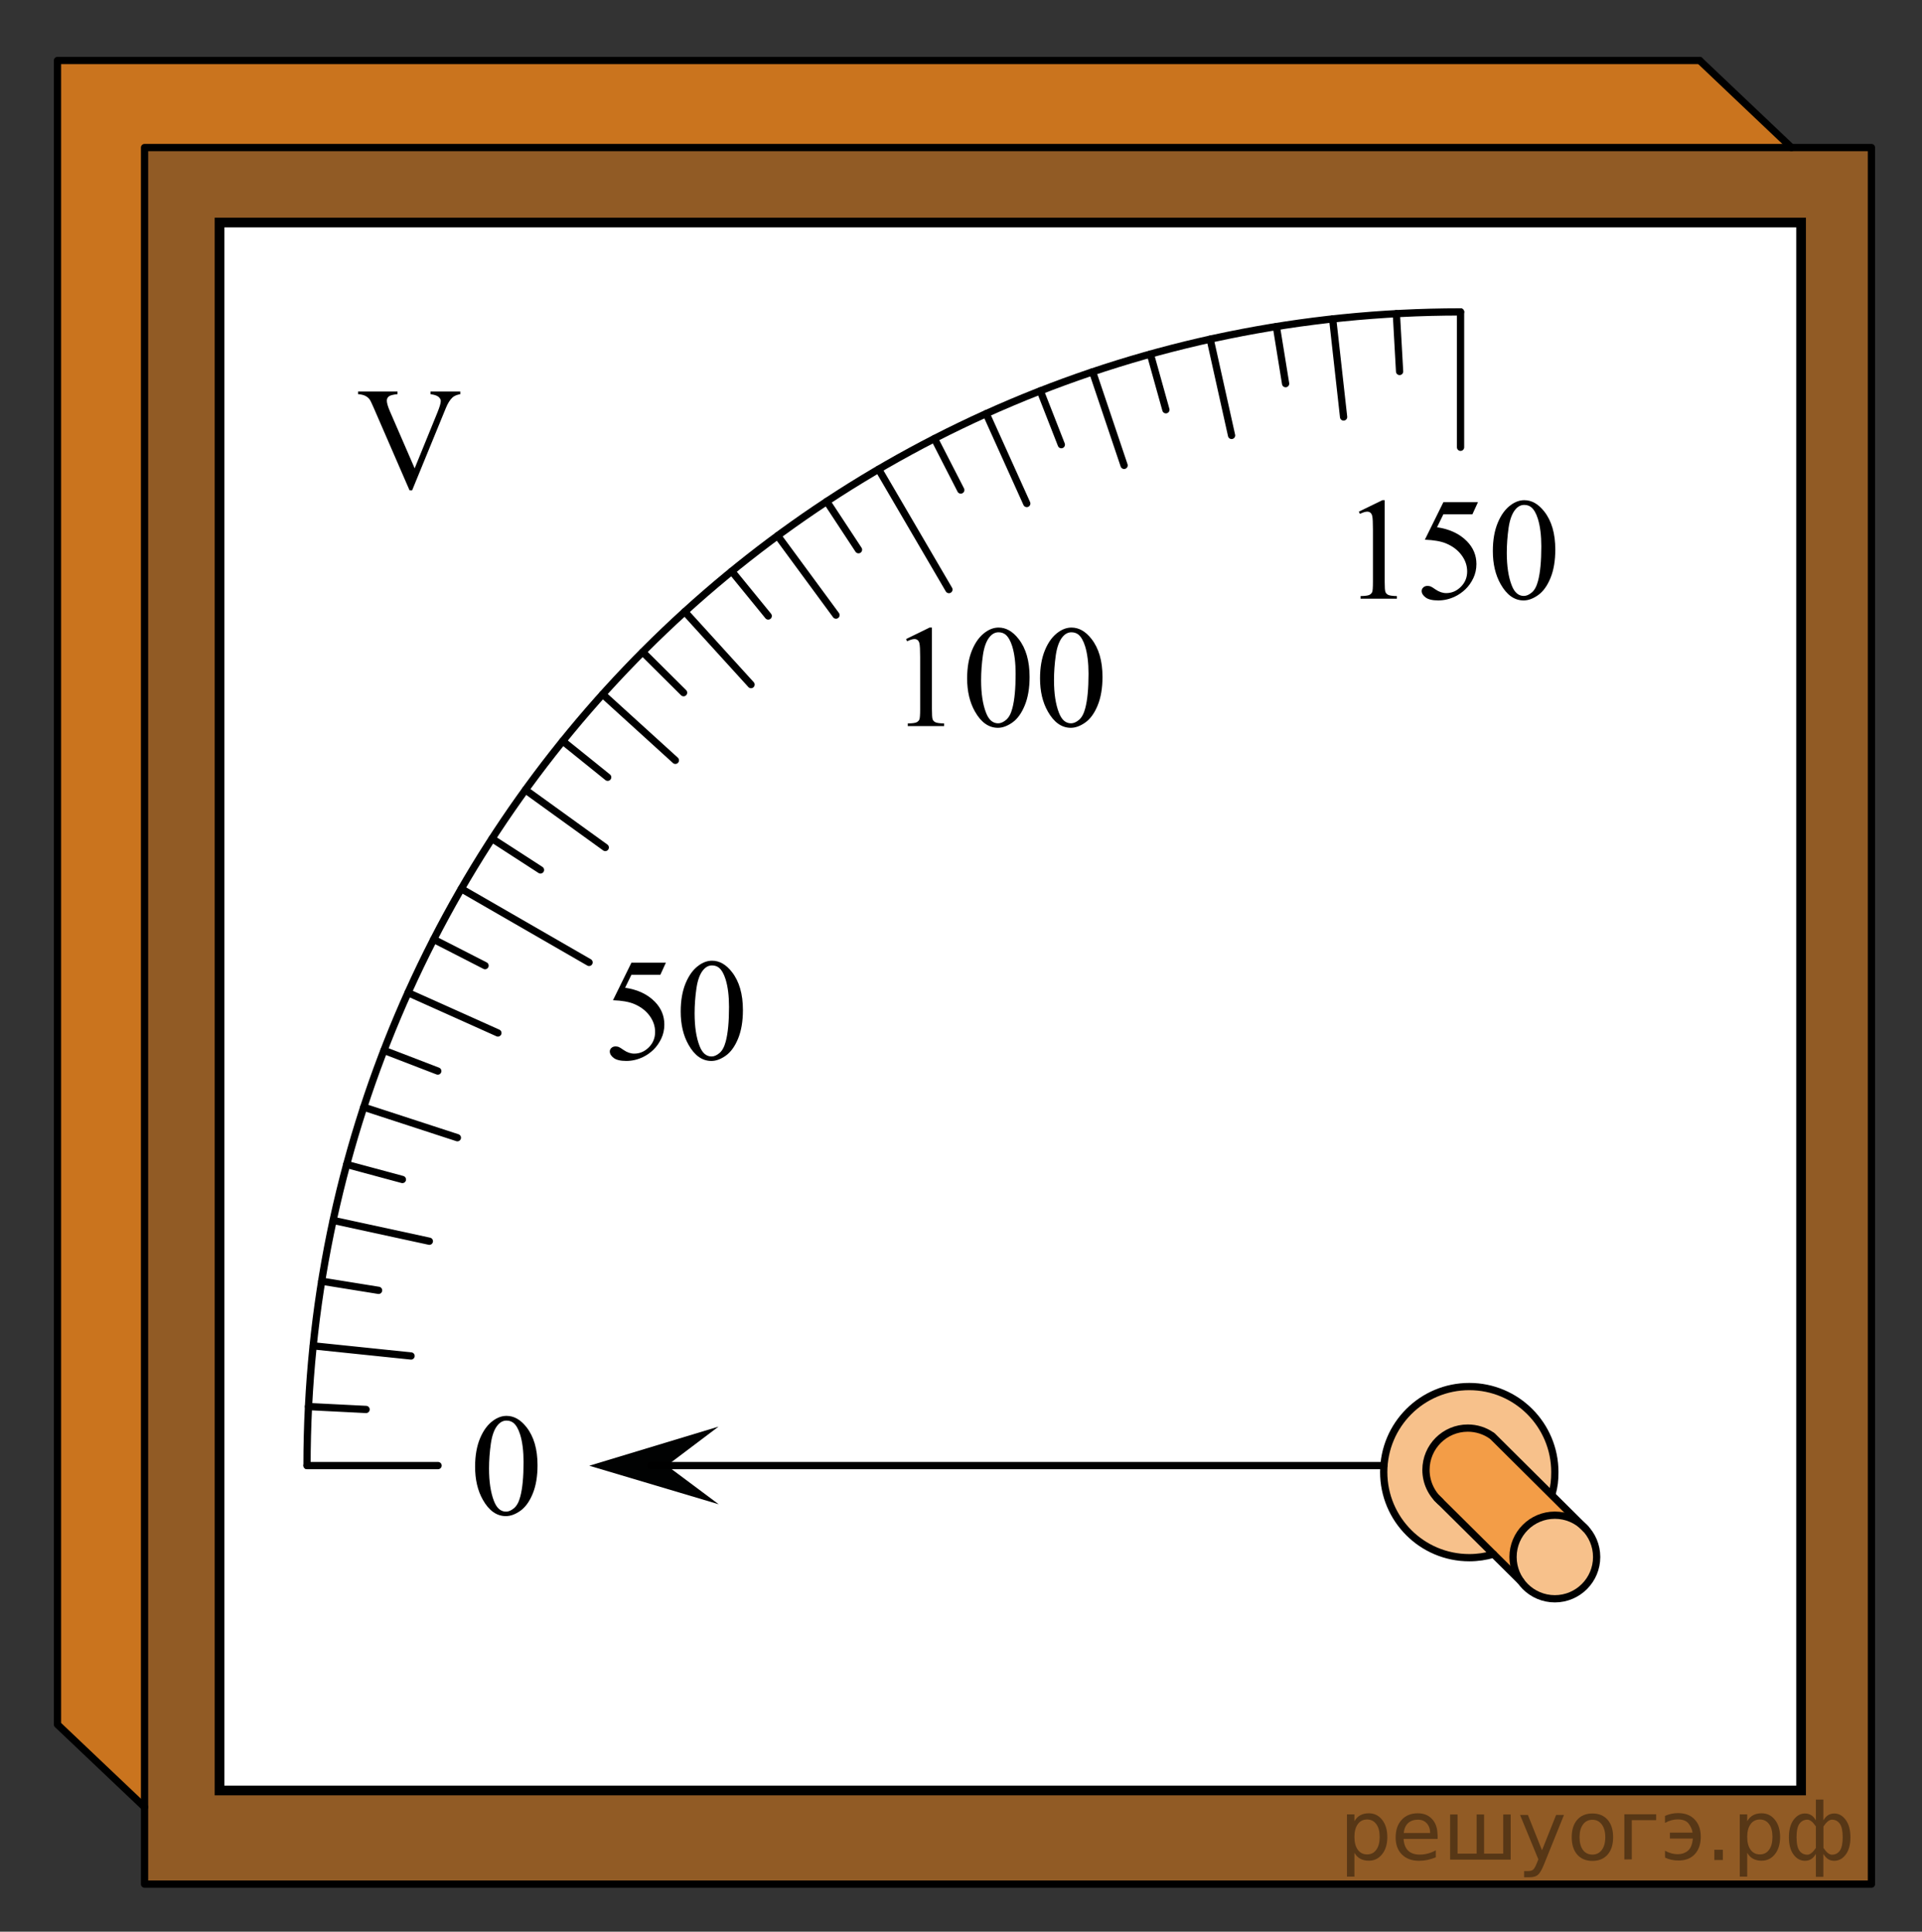 <?xml version="1.0" encoding="utf-8"?>
<!-- Generator: Adobe Illustrator 16.0.0, SVG Export Plug-In . SVG Version: 6.00 Build 0)  -->
<!DOCTYPE svg PUBLIC "-//W3C//DTD SVG 1.1//EN" "http://www.w3.org/Graphics/SVG/1.1/DTD/svg11.dtd">
<svg version="1.1" id="Layer_1" xmlns="http://www.w3.org/2000/svg" xmlns:xlink="http://www.w3.org/1999/xlink" x="0px" y="0px"
	 width="198.667px" height="199.666px" viewBox="0 0 198.667 199.666" enable-background="new 0 0 198.667 199.666"
	 xml:space="preserve">
<rect x="0" y="0" width="198.667" height="199.666" fill="#333333" stroke="none"/>
<polygon opacity="0.5" fill="#F08519" enable-background="new    " points="14.942,15.252 14.942,194.752 193.441,194.752 
	193.441,15.252 "/>
<rect x="22.691" y="23.002" fill="#FFFFFF" width="163.479" height="162.069"/>
<path opacity="0.8" fill="#F08519" enable-background="new    " d="M162.257,156.614c-6.563-0.563-5.862,5.688-5.862,5.688
	s-5.647-4.563-8.062-7.828c-0.724-0.979-0.783-1.987-0.783-2.537c0-2.388,1.937-4.322,4.322-4.322
	C154.259,147.614,162.257,156.614,162.257,156.614z"/>
<path opacity="0.5" fill="#F08519" enable-background="new    " d="M160.27,154.192c-0.217,0.063-4.672-4.469-5.787-5.322
	c-1.922-1.469-4.639-0.956-5.088-0.579c-0.508,0.427-2.679,2.673-1.271,5.688c0.596,1.275,6.807,6.074,6.045,6.625
	c-0.517,0.371-2.287,0.176-2.451,0.176c-4.885,0-8.844-3.961-8.844-8.844c0-4.885,3.959-8.844,8.844-8.844s8.844,3.959,8.844,8.844
	C160.561,152.78,160.49,153.419,160.27,154.192"/>
<circle opacity="0.5" fill="#F08519" enable-background="new    " cx="160.716" cy="161.011" r="4.321"/>
<polygon opacity="0.8" fill="#F08519" enable-background="new    " points="5.941,6.252 5.941,178.252 14.936,186.438 
	14.941,15.252 185.169,15.252 175.688,6.252 "/>
<rect x="14.941" y="15.252" fill="none" stroke="#000000" stroke-width="0.75" stroke-linecap="round" stroke-linejoin="round" stroke-miterlimit="8" width="178.5" height="179.5"/>
<polyline fill="none" stroke="#000000" stroke-width="0.75" stroke-linecap="round" stroke-linejoin="round" stroke-miterlimit="8" points="
	14.941,186.794 5.941,178.252 5.941,6.252 175.688,6.252 "/>
<line fill="none" stroke="#000000" stroke-width="0.75" stroke-linecap="round" stroke-linejoin="round" stroke-miterlimit="8" x1="185.169" y1="15.252" x2="175.688" y2="6.252"/>
<rect x="22.691" y="23.002" fill="none" stroke="#000000" stroke-miterlimit="10" width="163.479" height="162.071"/>
<polygon fill="#010202" points="68.929,151.489 74.29,155.489 60.911,151.504 74.271,147.461 "/>
<line fill="none" stroke="#000000" stroke-width="0.75" stroke-linecap="round" stroke-linejoin="round" stroke-miterlimit="8" x1="67.262" y1="151.489" x2="143.029" y2="151.489"/>
<g>
	<g>
		<defs>
			<rect id="SVGID_1_" x="60.252" y="95.785" width="19.113" height="17.81"/>
		</defs>
		<clipPath id="SVGID_2_">
			<use xlink:href="#SVGID_1_"  overflow="visible"/>
		</clipPath>
		<g clip-path="url(#SVGID_2_)">
			<path d="M68.829,99.508l-0.572,1.25h-2.991l-0.652,1.34c1.295,0.191,2.321,0.675,3.079,1.449c0.65,0.668,0.976,1.453,0.976,2.354
				c0,0.524-0.106,1.011-0.319,1.457c-0.213,0.446-0.48,0.826-0.803,1.142c-0.323,0.313-0.682,0.565-1.078,0.758
				c-0.563,0.27-1.139,0.404-1.73,0.404c-0.597,0-1.03-0.103-1.302-0.306c-0.271-0.204-0.406-0.429-0.406-0.675
				c0-0.137,0.056-0.258,0.168-0.363c0.113-0.105,0.255-0.158,0.426-0.158c0.127,0,0.238,0.021,0.334,0.061
				c0.095,0.039,0.258,0.139,0.487,0.301c0.366,0.256,0.738,0.383,1.114,0.383c0.572,0,1.074-0.217,1.507-0.65
				c0.433-0.435,0.648-0.963,0.648-1.586c0-0.604-0.192-1.166-0.579-1.688c-0.386-0.521-0.919-0.927-1.598-1.21
				c-0.533-0.221-1.259-0.35-2.178-0.383l1.906-3.878L68.829,99.508L68.829,99.508z"/>
			<path d="M70.361,104.556c0-1.137,0.171-2.117,0.513-2.938c0.342-0.821,0.797-1.435,1.364-1.836
				c0.439-0.319,0.895-0.479,1.363-0.479c0.763,0,1.447,0.39,2.053,1.169c0.758,0.968,1.137,2.277,1.137,3.931
				c0,1.157-0.166,2.142-0.498,2.95c-0.333,0.811-0.757,1.396-1.272,1.763c-0.516,0.366-1.013,0.548-1.492,0.548
				c-0.948,0-1.737-0.562-2.368-1.685C70.627,107.032,70.361,105.892,70.361,104.556z M71.798,104.741
				c0,1.373,0.169,2.494,0.506,3.362c0.279,0.731,0.694,1.097,1.247,1.097c0.264,0,0.537-0.119,0.821-0.357
				c0.283-0.237,0.498-0.637,0.645-1.194c0.225-0.845,0.338-2.033,0.338-3.567c0-1.14-0.118-2.089-0.353-2.85
				c-0.176-0.563-0.403-0.965-0.682-1.199c-0.2-0.16-0.442-0.242-0.726-0.242c-0.333,0-0.629,0.149-0.888,0.448
				c-0.352,0.407-0.592,1.047-0.719,1.92C71.861,103.031,71.798,103.892,71.798,104.741z"/>
		</g>
	</g>
</g>
<g>
	<g>
		<g>
			<defs>
				<rect id="SVGID_3_" x="46.207" y="142.763" width="12.33" height="17.426"/>
			</defs>
			<clipPath id="SVGID_4_">
				<use xlink:href="#SVGID_3_"  overflow="visible"/>
			</clipPath>
		</g>
	</g>
	<g>
		<g>
			<defs>
				<rect id="SVGID_5_" x="46.289" y="142.845" width="12.33" height="17.809"/>
			</defs>
			<clipPath id="SVGID_6_">
				<use xlink:href="#SVGID_5_"  overflow="visible"/>
			</clipPath>
			<g clip-path="url(#SVGID_6_)">
				<path d="M49.108,151.604c0-1.138,0.171-2.117,0.515-2.938c0.344-0.821,0.8-1.435,1.369-1.836
					c0.441-0.319,0.897-0.479,1.368-0.479c0.766,0,1.452,0.391,2.061,1.17c0.76,0.967,1.141,2.276,1.141,3.931
					c0,1.157-0.167,2.142-0.501,2.95c-0.333,0.81-0.759,1.396-1.276,1.763c-0.518,0.366-1.017,0.548-1.497,0.548
					c-0.952,0-1.744-0.563-2.377-1.686C49.375,154.081,49.108,152.94,49.108,151.604z M50.549,151.79
					c0,1.373,0.17,2.494,0.508,3.361c0.28,0.731,0.697,1.098,1.251,1.098c0.266,0,0.54-0.119,0.824-0.357
					c0.285-0.238,0.501-0.637,0.647-1.195c0.226-0.844,0.339-2.032,0.339-3.567c0-1.14-0.118-2.088-0.354-2.849
					c-0.177-0.563-0.404-0.965-0.685-1.199c-0.201-0.161-0.443-0.243-0.728-0.243c-0.334,0-0.631,0.149-0.891,0.449
					c-0.354,0.407-0.594,1.047-0.722,1.92C50.614,150.08,50.549,150.94,50.549,151.79z"/>
			</g>
		</g>
	</g>
</g>
<g>
	<g>
		<g>
			<defs>
				<rect id="SVGID_7_" x="34.413" y="36.808" width="16.441" height="17.426"/>
			</defs>
			<clipPath id="SVGID_8_">
				<use xlink:href="#SVGID_7_"  overflow="visible"/>
			</clipPath>
		</g>
	</g>
	<g>
		<g>
			<defs>
				<rect id="SVGID_9_" x="34.358" y="36.753" width="16.441" height="17.81"/>
			</defs>
			<clipPath id="SVGID_10_">
				<use xlink:href="#SVGID_9_"  overflow="visible"/>
			</clipPath>
			<g clip-path="url(#SVGID_10_)">
				<path d="M47.577,40.47v0.273c-0.354,0.063-0.621,0.176-0.802,0.338c-0.261,0.24-0.491,0.608-0.692,1.104l-3.48,8.492H42.33
					l-3.737-8.604c-0.191-0.441-0.326-0.711-0.405-0.81c-0.122-0.152-0.273-0.271-0.452-0.356c-0.18-0.086-0.421-0.142-0.725-0.165
					V40.47h4.076v0.273c-0.461,0.043-0.761,0.122-0.897,0.234c-0.138,0.113-0.206,0.258-0.206,0.435
					c0,0.245,0.112,0.628,0.338,1.147l2.539,5.851l2.354-5.776c0.23-0.569,0.346-0.965,0.346-1.187c0-0.142-0.071-0.277-0.213-0.408
					c-0.143-0.129-0.383-0.221-0.722-0.275c-0.024-0.005-0.065-0.012-0.125-0.021V40.47H47.577z"/>
			</g>
		</g>
	</g>
</g>
<line fill="none" stroke="#000000" stroke-width="0.75" stroke-linecap="round" stroke-linejoin="round" stroke-miterlimit="8" x1="31.735" y1="151.489" x2="45.28" y2="151.489"/>
<line fill="none" stroke="#000000" stroke-width="0.75" stroke-linecap="round" stroke-linejoin="round" stroke-miterlimit="8" x1="150.969" y1="46.233" x2="150.969" y2="32.242"/>
<g>
	<g>
		<defs>
			<rect id="SVGID_11_" x="82.138" y="66.74" width="56.555" height="17.427"/>
		</defs>
		<clipPath id="SVGID_12_">
			<use xlink:href="#SVGID_11_"  overflow="visible"/>
		</clipPath>
	</g>
</g>
<g>
	<g>
		<defs>
			<rect id="SVGID_13_" x="137.833" y="48.192" width="26.029" height="17.811"/>
		</defs>
		<clipPath id="SVGID_14_">
			<use xlink:href="#SVGID_13_"  overflow="visible"/>
		</clipPath>
		<g clip-path="url(#SVGID_14_)">
			<path d="M140.457,52.887l2.431-1.185h0.241v8.426c0,0.559,0.023,0.907,0.07,1.045c0.047,0.137,0.143,0.242,0.291,0.316
				c0.146,0.073,0.445,0.115,0.896,0.125v0.271h-3.752v-0.271c0.471-0.01,0.775-0.051,0.912-0.121
				c0.137-0.072,0.231-0.168,0.287-0.287c0.055-0.121,0.08-0.48,0.08-1.078v-5.387c0-0.727-0.023-1.191-0.072-1.398
				c-0.035-0.156-0.098-0.271-0.188-0.346c-0.092-0.073-0.2-0.11-0.327-0.11c-0.183,0-0.435,0.076-0.759,0.229L140.457,52.887z"/>
			<path d="M152.77,51.908l-0.574,1.251h-3.002l-0.655,1.34c1.301,0.191,2.33,0.674,3.092,1.449
				c0.651,0.667,0.979,1.451,0.979,2.354c0,0.524-0.107,1.011-0.32,1.457c-0.213,0.446-0.481,0.827-0.807,1.141
				s-0.684,0.566-1.082,0.758c-0.563,0.27-1.143,0.405-1.736,0.405c-0.598,0-1.033-0.103-1.305-0.307
				c-0.273-0.203-0.41-0.428-0.41-0.673c0-0.138,0.057-0.259,0.17-0.364c0.113-0.105,0.256-0.158,0.428-0.158
				c0.127,0,0.238,0.02,0.334,0.059c0.097,0.039,0.261,0.141,0.49,0.303c0.367,0.254,0.74,0.382,1.117,0.382
				c0.574,0,1.078-0.217,1.512-0.651c0.437-0.434,0.652-0.963,0.652-1.586c0-0.604-0.193-1.166-0.582-1.688
				c-0.387-0.523-0.922-0.927-1.604-1.211c-0.535-0.221-1.264-0.349-2.187-0.383l1.914-3.878H152.77z"/>
			<path d="M154.307,56.956c0-1.139,0.172-2.117,0.517-2.939c0.344-0.822,0.799-1.434,1.368-1.836
				c0.44-0.318,0.896-0.479,1.367-0.479c0.767,0,1.453,0.391,2.062,1.17c0.76,0.967,1.141,2.276,1.141,3.93
				c0,1.158-0.166,2.141-0.5,2.951c-0.334,0.809-0.76,1.396-1.277,1.762c-0.517,0.366-1.016,0.549-1.496,0.549
				c-0.953,0-1.744-0.563-2.377-1.686C154.574,59.431,154.307,58.29,154.307,56.956z M155.748,57.14c0,1.374,0.17,2.495,0.508,3.363
				c0.281,0.73,0.697,1.096,1.252,1.096c0.267,0,0.539-0.118,0.824-0.356c0.285-0.237,0.5-0.636,0.646-1.195
				c0.227-0.844,0.34-2.034,0.34-3.569c0-1.138-0.119-2.087-0.354-2.848c-0.178-0.564-0.404-0.964-0.687-1.199
				c-0.2-0.162-0.442-0.242-0.728-0.242c-0.334,0-0.631,0.148-0.891,0.448c-0.354,0.407-0.594,1.048-0.723,1.921
				C155.813,55.431,155.748,56.292,155.748,57.14z"/>
		</g>
	</g>
</g>
<g>
	<g>
		<defs>
			<rect id="SVGID_15_" x="91.02" y="61.359" width="26.03" height="17.81"/>
		</defs>
		<clipPath id="SVGID_16_">
			<use xlink:href="#SVGID_15_"  overflow="visible"/>
		</clipPath>
		<g clip-path="url(#SVGID_16_)">
			<path d="M93.655,66.054l2.429-1.186h0.243v8.426c0,0.56,0.022,0.908,0.069,1.045c0.047,0.138,0.144,0.243,0.291,0.316
				c0.147,0.074,0.446,0.115,0.897,0.125v0.272h-3.753v-0.271c0.471-0.01,0.775-0.05,0.913-0.121
				c0.137-0.071,0.232-0.167,0.286-0.287c0.055-0.12,0.081-0.479,0.081-1.078v-5.387c0-0.726-0.024-1.191-0.073-1.397
				c-0.034-0.157-0.097-0.272-0.188-0.347c-0.091-0.072-0.2-0.109-0.327-0.109c-0.182,0-0.435,0.076-0.759,0.229L93.655,66.054z"/>
			<path d="M99.968,70.122c0-1.138,0.172-2.117,0.516-2.939c0.344-0.821,0.801-1.434,1.369-1.836
				c0.441-0.318,0.896-0.479,1.368-0.479c0.766,0,1.452,0.391,2.061,1.17c0.761,0.967,1.142,2.277,1.142,3.93
				c0,1.158-0.168,2.142-0.502,2.951c-0.332,0.809-0.758,1.396-1.275,1.762c-0.518,0.366-1.018,0.549-1.497,0.549
				c-0.952,0-1.744-0.563-2.377-1.687C100.236,72.598,99.968,71.457,99.968,70.122z M101.412,70.307c0,1.374,0.17,2.495,0.508,3.362
				c0.279,0.731,0.696,1.097,1.25,1.097c0.267,0,0.541-0.118,0.824-0.356c0.285-0.238,0.502-0.637,0.647-1.195
				c0.226-0.844,0.339-2.034,0.339-3.569c0-1.138-0.118-2.087-0.354-2.849c-0.178-0.563-0.404-0.963-0.686-1.199
				c-0.201-0.161-0.443-0.242-0.729-0.242c-0.334,0-0.631,0.149-0.891,0.449c-0.354,0.406-0.594,1.047-0.722,1.92
				C101.475,68.597,101.412,69.458,101.412,70.307z"/>
			<path d="M107.503,70.122c0-1.138,0.172-2.117,0.516-2.939c0.344-0.821,0.8-1.434,1.369-1.836
				c0.441-0.318,0.896-0.479,1.367-0.479c0.767,0,1.453,0.391,2.062,1.17c0.761,0.967,1.142,2.277,1.142,3.93
				c0,1.158-0.168,2.142-0.502,2.951c-0.332,0.809-0.759,1.396-1.275,1.762c-0.518,0.366-1.018,0.549-1.497,0.549
				c-0.952,0-1.744-0.563-2.377-1.687C107.771,72.598,107.503,71.457,107.503,70.122z M108.946,70.307
				c0,1.374,0.17,2.495,0.509,3.362c0.279,0.731,0.696,1.097,1.25,1.097c0.266,0,0.541-0.118,0.824-0.356
				c0.285-0.238,0.501-0.637,0.646-1.195c0.227-0.844,0.34-2.034,0.34-3.569c0-1.138-0.118-2.087-0.354-2.849
				c-0.178-0.563-0.404-0.963-0.686-1.199c-0.201-0.161-0.443-0.242-0.729-0.242c-0.334,0-0.631,0.149-0.891,0.449
				c-0.354,0.406-0.594,1.047-0.723,1.92C109.009,68.597,108.946,69.458,108.946,70.307z"/>
		</g>
	</g>
</g>
<path fill="none" stroke="#000000" stroke-width="0.75" stroke-linecap="round" stroke-linejoin="round" stroke-miterlimit="8" d="
	M154.378,160.649c-0.795,0.234-1.635,0.361-2.506,0.361c-4.885,0-8.844-3.959-8.844-8.845s3.959-8.845,8.844-8.845
	s8.844,3.959,8.844,8.845c0,0.845-0.069,1.481-0.291,2.256"/>
<circle fill="none" stroke="#000000" stroke-width="0.75" stroke-linecap="round" stroke-linejoin="round" stroke-miterlimit="8" cx="160.716" cy="160.937" r="4.321"/>
<path fill="none" stroke="#000000" stroke-width="0.75" stroke-linecap="round" stroke-linejoin="round" stroke-miterlimit="8" d="
	M156.037,151.937"/>
<path fill="none" stroke="#000000" stroke-width="0.75" stroke-linecap="round" stroke-linejoin="round" stroke-miterlimit="8" d="
	M155.018,149.147"/>
<path fill="none" stroke="#000000" stroke-width="0.75" stroke-linecap="round" stroke-linejoin="round" stroke-miterlimit="8" d="
	M148.887,155.203c-0.914-0.792-1.49-1.962-1.492-3.267c0-2.388,1.937-4.322,4.321-4.322c0.91,0,1.755,0.281,2.451,0.762"/>
<path fill="none" stroke="#000000" stroke-width="0.75" stroke-linecap="round" stroke-linejoin="round" stroke-miterlimit="8" d="
	M151.716,156.257"/>
<polyline fill="none" stroke="#000000" stroke-width="0.75" stroke-linecap="round" stroke-linejoin="round" stroke-miterlimit="8" points="
	154.271,148.45 160.337,154.479 163.921,158.042 "/>
<polyline fill="none" stroke="#000000" stroke-width="0.75" stroke-linecap="round" stroke-linejoin="round" stroke-miterlimit="8" points="
	148.537,154.862 154.378,160.651 157.189,163.435 "/>
<path fill="#F08519" d="M198.667,0"/>
<path fill="#F08519" d="M0,199.666"/>
<path fill="none" stroke="#000000" stroke-width="0.75" stroke-linecap="round" stroke-linejoin="round" stroke-miterlimit="8" d="
	M31.735,151.489c0-65.872,53.376-119.248,119.234-119.248"/>
<line fill="none" stroke="#000000" stroke-width="0.75" stroke-linecap="round" stroke-linejoin="round" stroke-miterlimit="8" x1="37.839" y1="145.688" x2="31.885" y2="145.388"/>
<line fill="none" stroke="#000000" stroke-width="0.75" stroke-linecap="round" stroke-linejoin="round" stroke-miterlimit="8" x1="39.132" y1="133.377" x2="33.25" y2="132.429"/>
<line fill="none" stroke="#000000" stroke-width="0.75" stroke-linecap="round" stroke-linejoin="round" stroke-miterlimit="8" x1="41.594" y1="121.918" x2="35.836" y2="120.365"/>
<line fill="none" stroke="#000000" stroke-width="0.75" stroke-linecap="round" stroke-linejoin="round" stroke-miterlimit="8" x1="45.251" y1="110.709" x2="39.689" y2="108.568"/>
<line fill="none" stroke="#000000" stroke-width="0.75" stroke-linecap="round" stroke-linejoin="round" stroke-miterlimit="8" x1="50.136" y1="99.812" x2="44.83" y2="97.096"/>
<line fill="none" stroke="#000000" stroke-width="0.75" stroke-linecap="round" stroke-linejoin="round" stroke-miterlimit="8" x1="55.866" y1="89.92" x2="50.859" y2="86.682"/>
<line fill="none" stroke="#000000" stroke-width="0.75" stroke-linecap="round" stroke-linejoin="round" stroke-miterlimit="8" x1="62.812" y1="80.342" x2="58.17" y2="76.6"/>
<line fill="none" stroke="#000000" stroke-width="0.75" stroke-linecap="round" stroke-linejoin="round" stroke-miterlimit="8" x1="70.658" y1="71.6" x2="66.426" y2="67.394"/>
<line fill="none" stroke="#000000" stroke-width="0.75" stroke-linecap="round" stroke-linejoin="round" stroke-miterlimit="8" x1="79.407" y1="63.671" x2="75.636" y2="59.047"/>
<line fill="none" stroke="#000000" stroke-width="0.75" stroke-linecap="round" stroke-linejoin="round" stroke-miterlimit="8" x1="88.739" y1="56.82" x2="85.458" y2="51.833"/>
<line fill="none" stroke="#000000" stroke-width="0.75" stroke-linecap="round" stroke-linejoin="round" stroke-miterlimit="8" x1="99.31" y1="50.651" x2="96.585" y2="45.336"/>
<line fill="none" stroke="#000000" stroke-width="0.75" stroke-linecap="round" stroke-linejoin="round" stroke-miterlimit="8" x1="109.704" y1="45.963" x2="107.527" y2="40.401"/>
<line fill="none" stroke="#000000" stroke-width="0.75" stroke-linecap="round" stroke-linejoin="round" stroke-miterlimit="8" x1="120.512" y1="42.354" x2="118.906" y2="36.602"/>
<line fill="none" stroke="#000000" stroke-width="0.75" stroke-linecap="round" stroke-linejoin="round" stroke-miterlimit="8" x1="132.887" y1="39.656" x2="131.932" y2="33.753"/>
<line fill="none" stroke="#000000" stroke-width="0.75" stroke-linecap="round" stroke-linejoin="round" stroke-miterlimit="8" x1="144.668" y1="38.396" x2="144.335" y2="32.423"/>
<line fill="none" stroke="#000000" stroke-width="0.75" stroke-linecap="round" stroke-linejoin="round" stroke-miterlimit="8" x1="138.88" y1="43.101" x2="137.75" y2="32.966"/>
<line fill="none" stroke="#000000" stroke-width="0.75" stroke-linecap="round" stroke-linejoin="round" stroke-miterlimit="8" x1="127.301" y1="45.009" x2="125.087" y2="35.058"/>
<line fill="none" stroke="#000000" stroke-width="0.75" stroke-linecap="round" stroke-linejoin="round" stroke-miterlimit="8" x1="116.192" y1="48.103" x2="112.937" y2="38.435"/>
<line fill="none" stroke="#000000" stroke-width="0.75" stroke-linecap="round" stroke-linejoin="round" stroke-miterlimit="8" x1="106.131" y1="52.045" x2="101.939" y2="42.755"/>
<line fill="none" stroke="#000000" stroke-width="0.75" stroke-linecap="round" stroke-linejoin="round" stroke-miterlimit="8" x1="86.412" y1="63.58" x2="80.378" y2="55.371"/>
<line fill="none" stroke="#000000" stroke-width="0.75" stroke-linecap="round" stroke-linejoin="round" stroke-miterlimit="8" x1="77.63" y1="70.763" x2="70.781" y2="63.23"/>
<line fill="none" stroke="#000000" stroke-width="0.75" stroke-linecap="round" stroke-linejoin="round" stroke-miterlimit="8" x1="69.809" y1="78.591" x2="62.294" y2="71.762"/>
<line fill="none" stroke="#000000" stroke-width="0.75" stroke-linecap="round" stroke-linejoin="round" stroke-miterlimit="8" x1="62.563" y1="87.6" x2="54.311" y2="81.645"/>
<line fill="none" stroke="#000000" stroke-width="0.75" stroke-linecap="round" stroke-linejoin="round" stroke-miterlimit="8" x1="51.465" y1="106.772" x2="42.178" y2="102.607"/>
<line fill="none" stroke="#000000" stroke-width="0.75" stroke-linecap="round" stroke-linejoin="round" stroke-miterlimit="8" x1="47.277" y1="117.599" x2="37.599" y2="114.442"/>
<line fill="none" stroke="#000000" stroke-width="0.75" stroke-linecap="round" stroke-linejoin="round" stroke-miterlimit="8" x1="44.38" y1="128.299" x2="34.449" y2="126.146"/>
<line fill="none" stroke="#000000" stroke-width="0.75" stroke-linecap="round" stroke-linejoin="round" stroke-miterlimit="8" x1="42.489" y1="140.159" x2="32.387" y2="139.112"/>
<line fill="none" stroke="#000000" stroke-width="0.75" stroke-linecap="round" stroke-linejoin="round" stroke-miterlimit="8" x1="60.888" y1="99.478" x2="47.682" y2="91.865"/>
<line fill="none" stroke="#000000" stroke-width="0.75" stroke-linecap="round" stroke-linejoin="round" stroke-miterlimit="8" x1="98.085" y1="60.941" x2="90.814" y2="48.503"/>
<g style="stroke:none;fill:#000;fill-opacity:0.40"><path d="m 140.0,191.5 v 2.48 h -0.77 v -6.44 h 0.77 v 0.71 q 0.24,-0.42 0.61,-0.62 0.37,-0.20 0.88,-0.20 0.85,0 1.38,0.68 0.53,0.68 0.53,1.77 0,1.10 -0.53,1.77 -0.53,0.68 -1.38,0.68 -0.51,0 -0.88,-0.20 -0.37,-0.20 -0.61,-0.62 z m 2.61,-1.63 q 0,-0.85 -0.35,-1.32 -0.35,-0.48 -0.95,-0.48 -0.61,0 -0.96,0.48 -0.35,0.48 -0.35,1.32 0,0.85 0.35,1.33 0.35,0.48 0.96,0.48 0.61,0 0.95,-0.48 0.35,-0.48 0.35,-1.33 z"/><path d="m 148.6,189.7 v 0.38 h -3.52 q 0.05,0.79 0.47,1.21 0.43,0.41 1.19,0.41 0.44,0 0.85,-0.11 0.42,-0.11 0.82,-0.33 v 0.72 q -0.41,0.17 -0.85,0.27 -0.43,0.09 -0.88,0.09 -1.12,0 -1.77,-0.65 -0.65,-0.65 -0.65,-1.76 0,-1.15 0.62,-1.82 0.62,-0.68 1.67,-0.68 0.94,0 1.49,0.61 0.55,0.60 0.55,1.65 z m -0.77,-0.23 q -0.01,-0.63 -0.35,-1.00 -0.34,-0.38 -0.91,-0.38 -0.64,0 -1.03,0.36 -0.38,0.36 -0.44,1.02 z"/><path d="m 153.4,191.6 h 1.98 v -4.05 h 0.77 v 4.67 h -6.26 v -4.67 h 0.77 v 4.05 h 1.97 v -4.05 h 0.77 z"/><path d="m 159.6,192.7 q -0.33,0.83 -0.63,1.09 -0.31,0.25 -0.82,0.25 h -0.61 v -0.64 h 0.45 q 0.32,0 0.49,-0.15 0.17,-0.15 0.39,-0.71 l 0.14,-0.35 -1.89,-4.59 h 0.81 l 1.46,3.65 1.46,-3.65 h 0.81 z"/><path d="m 164.6,188.1 q -0.62,0 -0.97,0.48 -0.36,0.48 -0.36,1.32 0,0.84 0.35,1.32 0.36,0.48 0.98,0.48 0.61,0 0.97,-0.48 0.36,-0.48 0.36,-1.32 0,-0.83 -0.36,-1.31 -0.36,-0.49 -0.97,-0.49 z m 0,-0.65 q 1,0 1.57,0.65 0.57,0.65 0.57,1.80 0,1.15 -0.57,1.80 -0.57,0.65 -1.57,0.65 -1.00,0 -1.57,-0.65 -0.57,-0.65 -0.57,-1.80 0,-1.15 0.57,-1.80 0.57,-0.65 1.57,-0.65 z"/><path d="m 167.9,192.2 v -4.67 h 3.29 v 0.61 h -2.52 v 4.05 z"/><path d="m 172.1,191.3 q 0.66,0.36 1.31,0.36 0.61,0 1.05,-0.35 0.44,-0.36 0.52,-1.27 h -2.37 v -0.61 h 2.34 q -0.05,-0.44 -0.38,-0.90 -0.33,-0.47 -1.16,-0.47 -0.64,0 -1.31,0.36 v -0.72 q 0.65,-0.29 1.35,-0.29 1.09,0 1.72,0.66 0.63,0.66 0.63,1.79 0,1.12 -0.61,1.79 -0.61,0.66 -1.68,0.66 -0.79,0 -1.40,-0.30 z"/><path d="m 177.2,191.2 h 0.88 v 1.06 h -0.88 z"/><path d="m 180.6,191.5 v 2.48 h -0.77 v -6.44 h 0.77 v 0.71 q 0.24,-0.42 0.61,-0.62 0.37,-0.20 0.88,-0.20 0.85,0 1.38,0.68 0.53,0.68 0.53,1.77 0,1.10 -0.53,1.77 -0.53,0.68 -1.38,0.68 -0.51,0 -0.88,-0.20 -0.37,-0.20 -0.61,-0.62 z m 2.61,-1.63 q 0,-0.85 -0.35,-1.32 -0.35,-0.48 -0.95,-0.48 -0.61,0 -0.96,0.48 -0.35,0.48 -0.35,1.32 0,0.85 0.35,1.33 0.35,0.48 0.96,0.48 0.61,0 0.95,-0.48 0.35,-0.48 0.35,-1.33 z"/><path d="m 185.7,189.9 q 0,0.98 0.30,1.40 0.30,0.41 0.82,0.41 0.41,0 0.88,-0.70 v -2.22 q -0.47,-0.70 -0.88,-0.70 -0.51,0 -0.82,0.42 -0.30,0.41 -0.30,1.39 z m 2,4.10 v -2.37 q -0.24,0.39 -0.51,0.55 -0.27,0.16 -0.62,0.16 -0.70,0 -1.18,-0.64 -0.48,-0.65 -0.48,-1.79 0,-1.15 0.48,-1.80 0.49,-0.66 1.18,-0.66 0.35,0 0.62,0.16 0.28,0.16 0.51,0.55 v -2.15 h 0.77 v 2.15 q 0.24,-0.39 0.51,-0.55 0.28,-0.16 0.62,-0.16 0.70,0 1.18,0.66 0.49,0.66 0.49,1.80 0,1.15 -0.49,1.79 -0.48,0.64 -1.18,0.64 -0.35,0 -0.62,-0.16 -0.27,-0.16 -0.51,-0.55 v 2.37 z m 2.77,-4.10 q 0,-0.98 -0.30,-1.39 -0.30,-0.42 -0.81,-0.42 -0.41,0 -0.88,0.70 v 2.22 q 0.47,0.70 0.88,0.70 0.51,0 0.81,-0.41 0.30,-0.42 0.30,-1.40 z"/></g></svg>

<!--File created and owned by https://sdamgia.ru. Copying is prohibited. All rights reserved.-->
